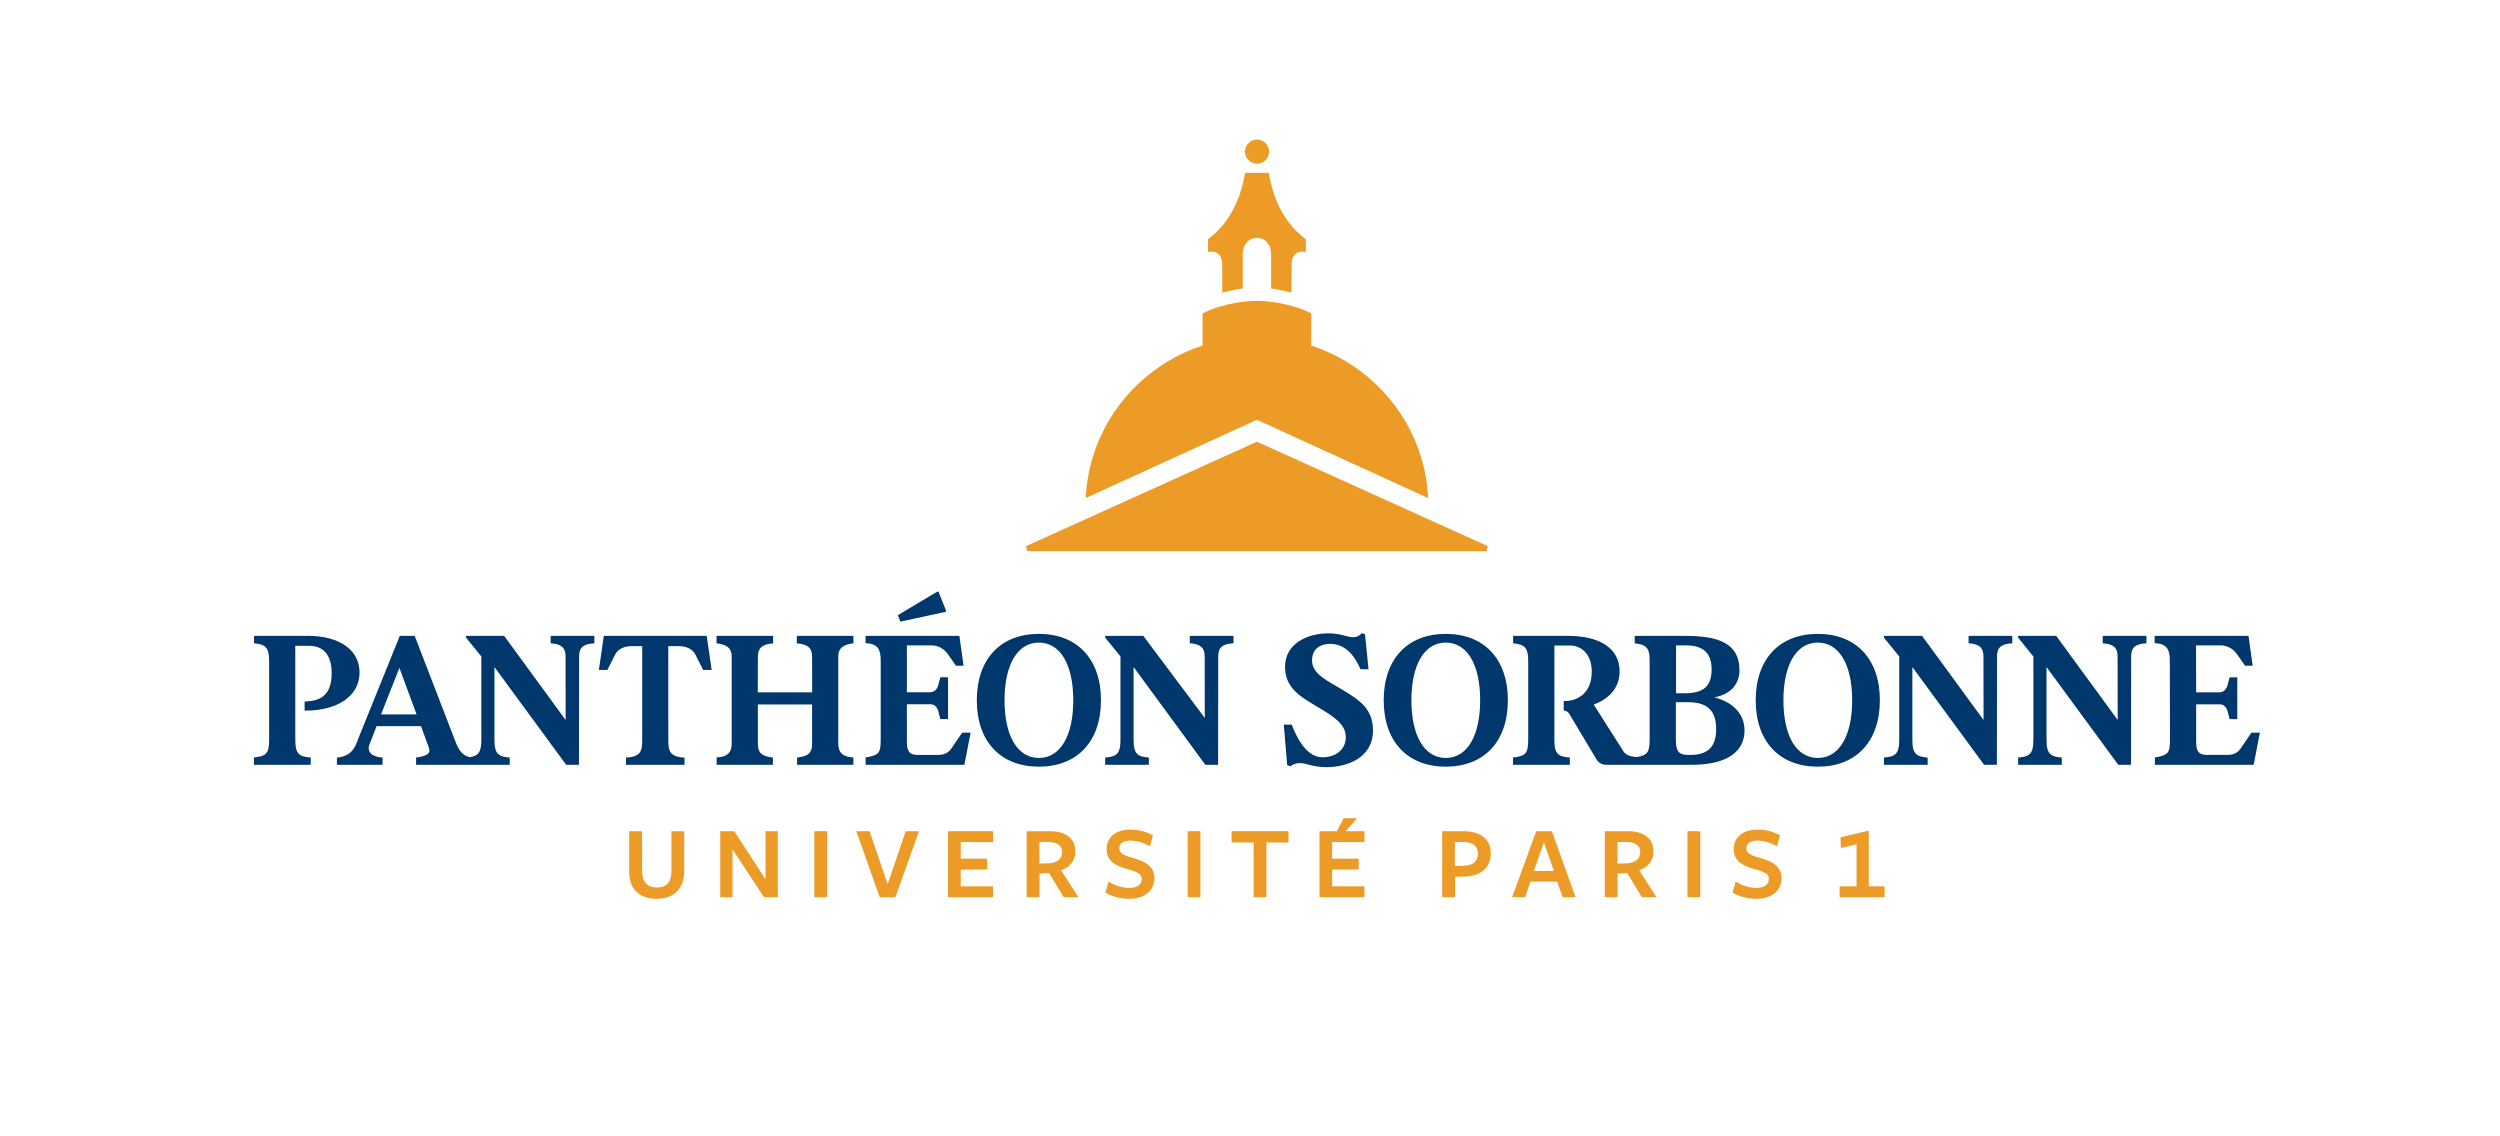 <?xml version="1.0" encoding="UTF-8"?> <svg xmlns:xlink="http://www.w3.org/1999/xlink" xmlns="http://www.w3.org/2000/svg" class="logo-p1" data-name="Calque 1" viewBox="0 0 2737.65 1244.23" width="2737.65" height="1244.23"><defs><style> .cls-1 { fill: #ed9b27; } .cls-1, .cls-2 { stroke-width: 0px; } .cls-2 { fill: #00386e; } </style></defs><g fill="#00386E"><path class="cls-1" d="M1338.33,289.56l.19,30.94c7.13-2.01,14.73-3.59,22.34-4.54v-37.98c0-9.37,5.98-17.5,15.54-17.5s15.55,8.13,15.55,17.5v37.98c7.6.95,15.16,2.53,22.28,4.54l.19-30.94c0-9.28,4.55-14.06,11.43-14.06,2.1,0,4.11.43,4.11.43v-13.82c-7.98-6.6-32.57-24.68-40.6-72.83h-25.92c-8.08,48.16-32.67,66.24-40.6,72.83v13.82s1.96-.43,4.11-.43c6.84,0,11.39,4.78,11.39,14.06Z" fill="#ED9B27" stroke-width="0px"></path><circle class="cls-1" cx="1376.38" cy="166.02" r="13.2" transform="translate(1113.21 1527.17) rotate(-85.93)" fill="#ED9B27" stroke-width="0px"></circle><polygon class="cls-1" points="1376.38 483.7 1123.55 598.08 1124.73 603.51 1628.04 603.51 1629.21 598.08 1376.38 483.7" fill="#ED9B27" stroke-width="0px"></polygon><path class="cls-1" d="M1563.86,545.41c-2.73-60.16-34.58-112.86-82.06-144.66-14.06-9.38-29.51-16.98-45.91-22.38v-35.25c-15.92-7.94-38.78-13.54-59.49-13.68-20.75.14-43.62,5.74-59.54,13.68v35.25c-12.77,4.16-24.92,9.71-36.34,16.4-52.71,30.89-88.71,86.51-91.58,150.64l187.47-85.7,187.47,85.7Z" fill="#ED9B27" stroke-width="0px"></path></g><g fill="#00386E"><path class="cls-1" d="M735.25,953.82c0,12.49-5.67,18.04-15.73,18.04-11.22,0-16.42-6.71-16.42-18.62v-43.03h-14.11v44.88c0,18.86,11.56,29.15,30.07,29.15s30.19-10.76,30.19-30.42v-43.61h-14v43.61Z" fill="#ED9B27" stroke-width="0px"></path><polygon class="cls-1" points="838.32 962.84 804.07 910.21 788.69 910.21 788.69 982.5 802.11 982.5 802.11 929.99 836.69 982.5 851.73 982.5 851.73 910.21 838.32 910.21 838.32 962.84" fill="#ED9B27" stroke-width="0px"></polygon><rect class="cls-1" x="891.75" y="910.21" width="14" height="72.29" fill="#ED9B27" stroke-width="0px"></rect><polygon class="cls-1" points="972.03 968.28 952.25 910.21 937.67 910.21 963.35 982.5 980.47 982.5 1006.39 910.21 991.81 910.21 972.03 968.28" fill="#ED9B27" stroke-width="0px"></polygon><polygon class="cls-1" points="1038.19 982.5 1087.47 982.5 1087.47 970.59 1052.07 970.59 1052.07 952.2 1081.1 952.2 1081.1 940.28 1052.07 940.28 1052.07 922.12 1087.47 922.12 1087.47 910.21 1038.19 910.21 1038.19 982.5" fill="#ED9B27" stroke-width="0px"></polygon><path class="cls-1" d="M1177.58,932.18c0-13.3-9.72-21.97-28-21.97h-25.33v72.29h14.11v-25.79l10.41-.7,16.08,26.49h16.08l-18.97-29.5c9.83-3.35,15.62-10.53,15.62-20.82ZM1148.77,945.38l-10.53.23v-23.6h9.14c10.06,0,15.73,3.59,15.73,11.11s-5.67,11.8-14.34,12.26Z" fill="#ED9B27" stroke-width="0px"></path><path class="cls-1" d="M1242.12,939.94c-9.95-2.66-16.43-4.98-16.43-10.88,0-4.98,3.7-8.56,12.14-8.56,6.82,0,14.92,2.42,21.28,6.24l3.47-11.91c-6.94-3.93-15.04-6.36-24.87-6.36-16.08,0-25.91,8.56-25.91,21.4,0,14.23,12.03,18.86,22.44,21.75,10.64,2.89,16.08,5.09,16.08,11.1s-5.55,9.6-13.42,9.6c-8.67,0-16.31-2.89-23.02-6.94l-3.24,12.14c6.82,4.17,16.43,6.71,26.02,6.71,17,0,27.53-9.37,27.53-22.56s-11.22-18.74-22.1-21.74Z" fill="#ED9B27" stroke-width="0px"></path><rect class="cls-1" x="1300.53" y="910.21" width="14" height="72.29" fill="#ED9B27" stroke-width="0px"></rect><polygon class="cls-1" points="1348.65 922.59 1372.83 922.59 1372.83 982.5 1386.83 982.5 1386.83 922.59 1411 922.59 1411 910.21 1348.65 910.21 1348.65 922.59" fill="#ED9B27" stroke-width="0px"></polygon><polygon class="cls-1" points="1485.95 896.01 1471.27 896.01 1464.03 910.21 1444.89 910.21 1444.89 982.5 1494.17 982.5 1494.17 970.59 1458.77 970.59 1458.77 952.2 1487.8 952.2 1487.8 940.28 1458.77 940.28 1458.77 922.13 1494.17 922.13 1494.17 910.21 1473.76 910.21 1485.95 896.01" fill="#ED9B27" stroke-width="0px"></polygon><path class="cls-1" d="M1602.66,910.21h-23.36v72.29h14.11v-22.44l8.21-.11c19.43-.11,30.88-8.91,30.88-25.56,0-14.11-9.83-24.18-29.85-24.18ZM1602.2,948.15l-9.03.24v-26.37h8.56c11.11,0,16.66,4.39,16.66,12.84s-5.43,13.07-16.19,13.3Z" fill="#ED9B27" stroke-width="0px"></path><path class="cls-1" d="M1682.24,910.21l-26.37,72.29h14.23l5.9-17.12h29.15l6.02,17.12h14.22l-26.02-72.29h-17.12ZM1679.7,953.7l10.99-31.34,10.87,31.34h-21.87Z" fill="#ED9B27" stroke-width="0px"></path><path class="cls-1" d="M1810.64,932.18c0-13.3-9.72-21.97-27.99-21.97h-25.33v72.29h14.11v-25.79l10.41-.7,16.08,26.49h16.08l-18.97-29.5c9.83-3.35,15.62-10.53,15.62-20.82ZM1781.84,945.38l-10.53.23v-23.6h9.14c10.06,0,15.73,3.59,15.73,11.11s-5.67,11.8-14.34,12.26Z" fill="#ED9B27" stroke-width="0px"></path><rect class="cls-1" x="1847.88" y="910.21" width="14" height="72.29" fill="#ED9B27" stroke-width="0px"></rect><path class="cls-1" d="M1928.85,939.94c-9.95-2.66-16.43-4.98-16.43-10.88,0-4.98,3.7-8.56,12.14-8.56,6.82,0,14.92,2.42,21.28,6.24l3.47-11.91c-6.94-3.93-15.04-6.36-24.87-6.36-16.08,0-25.91,8.56-25.91,21.4,0,14.23,12.03,18.86,22.44,21.75,10.64,2.89,16.08,5.09,16.08,11.1s-5.55,9.6-13.42,9.6c-8.67,0-16.31-2.89-23.02-6.94l-3.24,12.14c6.82,4.17,16.43,6.71,26.02,6.71,17,0,27.53-9.37,27.53-22.56s-11.22-18.74-22.09-21.74Z" fill="#ED9B27" stroke-width="0px"></path><polygon class="cls-1" points="2046.37 970.59 2046.37 909.51 2015.49 916.92 2015.84 928.6 2033.07 924.43 2033.07 970.59 2014.5 970.59 2014.5 982.5 2063.78 982.5 2063.78 970.59 2046.37 970.59" fill="#ED9B27" stroke-width="0px"></polygon></g><g fill="#00386E"><path class="cls-2" d="M603.01,704.45c11.67.65,16.31,4.78,16.31,14.36l.11,69.65-67.36-92.14h-41.71v1.98l16.72,20.55v91.63c0,13.9-3.89,17.31-12.74,18.63-7.75-1.71-11.72-7.32-15.01-15.53l-45.22-117.25h-16.33l-45.55,112.76c-2.94,8.08-6.41,19.05-23.29,20.49v7.92h50v-7.92c-9.76-.52-17.94-5.08-14.36-14.33l7.81-20.09h48.62s8.56,23.36,8.56,23.36c2.49,7.2-2.42,9.15-13.9,11.06l-.02,7.92h54.7s47.84,0,47.84,0v-7.93c-11.68-1.03-16.72-3.25-16.72-19.08,0,0-.01-53.95,0-80.03l78.53,107.04h14.01l.14-118.68c0-9.58,4.4-13.77,16.74-14.36v-8.14h-47.89v8.14ZM417.25,782.29l20.13-50.9,18.8,50.9h-38.94Z" fill="#00386E" stroke-width="0px"></path><path class="cls-2" d="M1302.88,704.45c11.67.65,16.31,4.77,16.31,14.36l.11,67.37-67.35-89.87h-41.71v1.98l16.72,20.55v91.65c0,15.83-5.05,18.05-16.72,19.08v7.91h47.84s0-7.9,0-7.9c-11.68-1.03-16.72-3.25-16.72-19.08,0,0,0-53.97,0-80.05l78.53,107.04h14.01l.14-118.68c0-9.59,4.39-13.77,16.74-14.36v-8.14h-47.89v8.14Z" fill="#00386E" stroke-width="0px"></path><path class="cls-2" d="M323.38,810.47l-.03-103.25h14.99c15.07,0,24.86,9.1,24.86,29.88,0,27.07-15.54,30.6-29.64,31.14v9.93h1.07c33.97,0,59.1-15.25,59.1-41.73,0-24.21-21.2-40.14-56.69-40.14h-58.87v8.15c12.22,1.24,16.54,4.07,16.54,19.4v86.6c0,15.83-4.05,17.44-16.67,19.09v7.94h62.23l.03-7.94c-12.13-.99-16.92-3.25-16.92-19.09Z" fill="#00386E" stroke-width="0px"></path><path class="cls-2" d="M1471.57,756.26c-16.71-10.22-34.8-17.73-34.8-32.89,0-14.27,10.86-18.31,19.6-18.31,15.71,0,26.26,11.08,33.52,27.83h8.73l-3.86-38.36-3.25-1.21c-3.34,3.21-5.98,4.47-9.56,4.47-7.2,0-13.72-4.25-27.19-4.25-22.96,0-47.58,11.02-47.58,36.88s21.85,35.08,40.85,46.83c13.24,8.19,25.74,16.21,25.74,30.3,0,10.66-8.32,21.69-25.55,21.69-14.78,0-25.81-15.01-33.77-35.75h-8.62l3.69,44.32,3.44,1.37c3.07-2.27,6.35-3.54,10.48-3.54,7.94,0,13.15,4.43,29.19,4.43,22.55,0,50.85-10.1,50.85-40.14,0-23.36-14.02-32.71-31.91-43.65Z" fill="#00386E" stroke-width="0px"></path><path class="cls-2" d="M661.19,696.31s-5.38,37.33-5.38,37.33l9.31-.03,8.6-17.02c3.08-6.07,10.18-9.01,17.82-9.01l11.76-.02-.04,102.93c0,11.66-1.5,18.34-17.75,19.1v7.91h64.09v-7.91c-16.25-.75-17.75-7.43-17.75-19.1l-.04-102.93,11.76.02c7.65,0,14.74,2.94,17.82,9.01l8.6,17.02,9.31.03s-5.38-37.33-5.38-37.33h-112.72Z" fill="#00386E" stroke-width="0px"></path><path class="cls-2" d="M1137.65,694.13c-41.69,0-67.96,27.23-67.99,72.71.03,45.47,26.3,72.71,67.99,72.71s67.96-27.23,67.99-72.71c-.03-45.47-26.3-72.71-67.99-72.71ZM1137.65,829.99c-23.64,0-37.63-24.45-37.64-63.16.01-38.71,14-63.16,37.64-63.16s37.63,24.44,37.65,63.16c-.01,38.71-14,63.16-37.65,63.16Z" fill="#00386E" stroke-width="0px"></path><path class="cls-2" d="M1583.23,694.13c-41.69,0-67.96,27.23-67.99,72.71.03,45.47,26.3,72.71,67.99,72.71s67.96-27.23,67.99-72.71c-.03-45.47-26.3-72.71-67.99-72.71ZM1583.23,829.99c-23.64,0-37.63-24.45-37.65-63.16.01-38.71,14-63.16,37.65-63.16s37.63,24.44,37.64,63.16c-.01,38.71-14,63.16-37.64,63.16Z" fill="#00386E" stroke-width="0px"></path><path class="cls-2" d="M1990.59,694.13c-41.69,0-67.96,27.23-67.99,72.71.03,45.47,26.3,72.71,67.99,72.71s67.96-27.23,67.99-72.71c-.03-45.47-26.3-72.71-67.99-72.71ZM1990.59,829.99c-23.64,0-37.63-24.45-37.64-63.16.01-38.71,14-63.16,37.64-63.16s37.63,24.44,37.65,63.16c-.01,38.71-14,63.16-37.65,63.16Z" fill="#00386E" stroke-width="0px"></path><path class="cls-2" d="M872.56,704.54c12.57.81,16.73,5.74,16.73,14.31l.08,39.32h-59.54l.09-39.32c0-8.57,4.16-13.5,16.72-14.31v-8.23h-62v8.17c9.73,1.18,16.59,4.2,16.59,14.37v95.52c0,9.15-4.21,13.7-13.74,14.83-.83.1-1.68.15-2.76.24v8.05h61.64v-7.88c-1.71-.3-3.27-.55-4.83-.86-8.21-1.67-11.48-5.34-11.63-13.81v-43.52h59.37v43.52c-.14,8.47-3.41,12.14-11.63,13.81-1.55.32-3.12.56-4.82.86v7.88h61.64v-8.05c-1.08-.09-1.92-.14-2.76-.24-9.53-1.14-13.74-5.68-13.74-14.83v-95.52c0-10.16,6.86-13.18,16.59-14.37v-8.17h-62v8.23Z" fill="#00386E" stroke-width="0px"></path><path class="cls-2" d="M1041.73,819.8c-3.22,4.64-8.15,6.86-14.3,6.86h-22.87c-8.42.01-11.47-3.98-11.47-13.9v-41.53h25.72c4.68,0,7.43,3.02,8.6,7.45l2.31,8.74h8.42v-45.74h-8.42l-2.4,9.08c-1.29,4.06-4.15,7.06-8.51,7.34h-25.72v-51.38h27.1c7.28.12,13.08,3.47,17.45,9.15l9.18,13.14h8.33l-4.54-32.72h-102.79v8.01c13.88.6,16.6,7.27,16.6,19.2v86.96c0,14.67-2.41,16.5-16.54,18.99v8.01h108.18l6.84-35.17h-9.27l-11.89,17.48Z" fill="#00386E" stroke-width="0px"></path><polygon class="cls-2" points="1035.88 669.91 1035.91 668.49 1027.72 647.92 1026.25 647.92 983.27 673.62 985.93 680.75 1035.88 669.91" fill="#00386E" stroke-width="0px"></polygon><path class="cls-2" d="M2155.69,704.45c11.67.65,16.31,4.77,16.31,14.36l.11,69.64-67.35-92.14h-41.71v1.98l16.72,20.59v91.61c0,15.83-5.05,18.05-16.72,19.08v7.92h47.84v-7.91c-11.68-1.03-16.72-3.25-16.72-19.08,0,0,0-53.93,0-80l78.53,107h14.01l.14-118.68c0-9.59,4.39-13.77,16.74-14.36v-8.14h-47.89v8.14Z" fill="#00386E" stroke-width="0px"></path><path class="cls-2" d="M2302.59,704.45c11.67.65,16.31,4.77,16.31,14.36l.11,69.64-67.35-92.14h-41.71v1.98l16.72,20.59v91.61c0,15.83-5.05,18.05-16.72,19.08v7.91h47.84s0-7.9,0-7.9c-11.68-1.03-16.72-3.25-16.72-19.08,0,0,0-53.93,0-80l78.53,107h14.01l.14-118.68c0-9.59,4.39-13.77,16.74-14.36v-8.14h-47.89v8.14Z" fill="#00386E" stroke-width="0px"></path><path class="cls-2" d="M2465.45,802.32l-11.89,17.48c-3.22,4.64-8.15,6.86-14.31,6.86h-22.87c-8.42.01-11.46-3.98-11.46-13.9v-41.48h25.71c4.68,0,7.43,3.03,8.61,7.46l2.31,8.74h8.42v-45.74h-8.42l-2.4,9.08c-1.28,4.06-4.15,7.06-8.51,7.35h-25.71l-.19-51.43h27.1c7.28.12,13.08,3.47,17.45,9.15l9.18,13.14h8.33l-4.54-32.72h-102.79v8.01c13.88.6,16.6,7.27,16.6,19.2,0,0,.18,57.69.18,86.96,0,14.67-2.41,16.5-16.54,18.99v8.01h108.18l6.84-35.17h-9.27Z" fill="#00386E" stroke-width="0px"></path><path class="cls-2" d="M1877.25,763.64c19.97-3.64,27.56-16.32,27.56-29.85,0-29.87-23.83-37.48-59.5-37.48h-55.2v8.25c10.13.99,16.33,3.11,16.33,17.29v88.7c0,12.87-2.51,16.5-13.96,18.48-10.07-.87-12.84-2.83-16.13-8.46l-31.15-49.05c13.73-4.99,28.36-15.87,28.36-36.35,0-24.82-21.14-38.85-56.4-38.85h-60.22v8.15c12.22,1.24,16.54,4.07,16.54,19.4v86.6c0,15.83-4.05,17.44-16.67,19.08v7.94h62.25v-7.94c-12.13-.99-16.91-3.25-16.91-19.08v-103.6s17.21,0,17.21,0c11.35,0,23.69,8.54,23.69,28.52,0,24.16-16,32.24-29.27,32.24-.5,0-.95,0-1.43,0v10.39c2.49.2,4.76,1.45,6.06,3.61l29.71,49.7c2.12,3.66,5.72,6.17,11.01,6.17h30.89s62.81,0,62.81,0c39.7,0,57.52-15.47,57.52-37.49,0-20.86-16.02-32.06-33.09-36.36ZM1835.38,706.75h10.63c17.29,0,28.3,6.63,28.3,26.29,0,16.9-7.4,26.12-29.06,26.12h-9.87v-52.41ZM1850.81,826.69c-9.53,0-15.64-.49-15.64-16.28v-41.48h13.1c21.07,0,31.03,8.84,31.03,29.64,0,19.65-9.54,28.12-28.49,28.12Z" fill="#00386E" stroke-width="0px"></path></g></svg> 